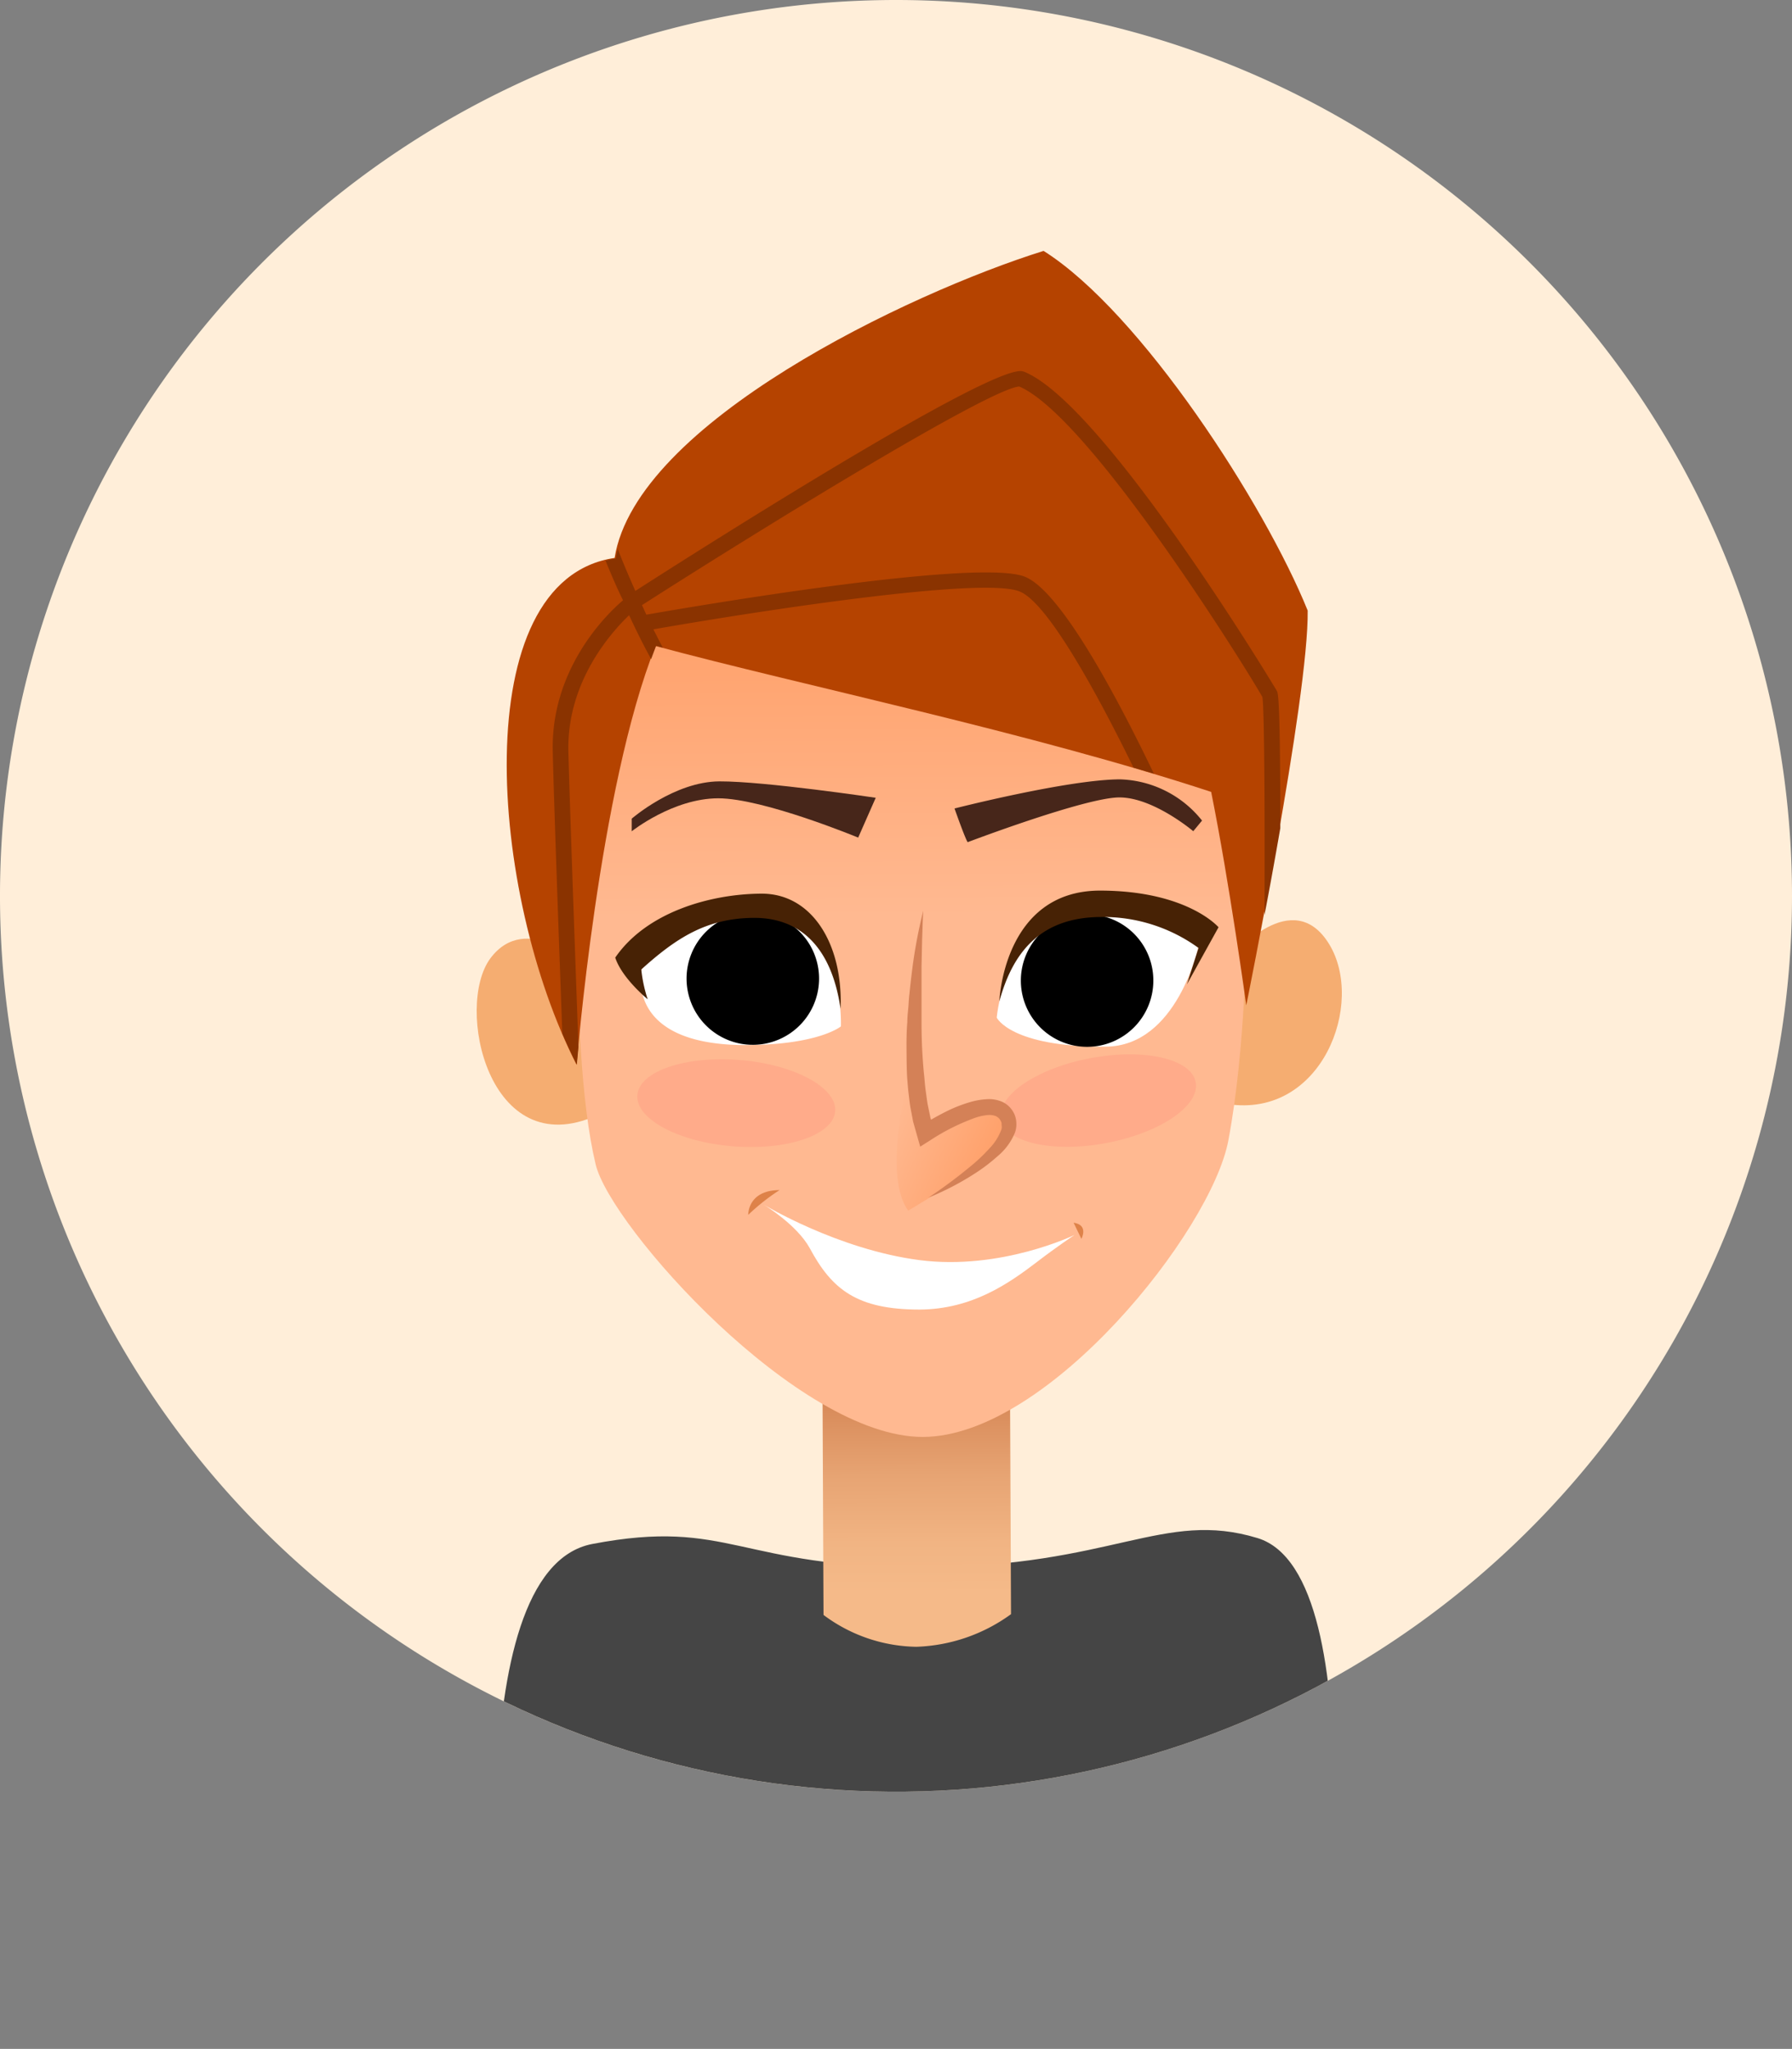 <svg xmlns="http://www.w3.org/2000/svg" xmlns:xlink="http://www.w3.org/1999/xlink" viewBox="0 0 204.24 233.56"><rect x="0" y="0" width="204.24" height="233.56" fill="#808080" stroke="none"/><defs><style>.cls-1{fill:none;}.cls-2{fill:#ffeed9;}.cls-3{clip-path:url(#clip-path);}.cls-4{fill:#f5ad71;}.cls-5{fill:#454545;}.cls-6{fill:url(#linear-gradient);}.cls-7{fill:url(#_ÂÁ_Ï_ÌÌ_È_ËÂÌÚ_14);}.cls-8{fill:url(#_ÂÁ_Ï_ÌÌ_È_ËÂÌÚ_14-2);}.cls-9{fill:#ffab8a;}.cls-10{fill:#fff;}.cls-11{fill:#47261a;}.cls-12{fill:#472205;}.cls-13{fill:#d48157;}.cls-14{fill:#de8249;}.cls-15{fill:#b1d6e3;}.cls-16{fill:#b54300;}.cls-17{fill:#8a3300;}</style><clipPath id="clip-path" transform="translate(0 0)"><path class="cls-1" d="M204.24,101.66A102.12,102.12,0,1,1,101.66,0,102.13,102.13,0,0,1,204.24,101.66Z"/></clipPath><linearGradient id="linear-gradient" x1="119.41" y1="160.68" x2="119.41" y2="138.12" gradientTransform="translate(-15.6 21.61) rotate(-0.26)" gradientUnits="userSpaceOnUse"><stop offset="0" stop-color="#f5ba89"/><stop offset="0.26" stop-color="#f1b483"/><stop offset="0.6" stop-color="#e7a473"/><stop offset="0.98" stop-color="#d78958"/><stop offset="1" stop-color="#d68756"/></linearGradient><linearGradient id="_ÂÁ_Ï_ÌÌ_È_ËÂÌÚ_14" x1="119.16" y1="43.38" x2="119.16" y2="83.36" gradientTransform="translate(-15.6 21.61) rotate(-0.26)" gradientUnits="userSpaceOnUse"><stop offset="0" stop-color="#ff9c63"/><stop offset="1" stop-color="#ffb991"/></linearGradient><linearGradient id="_ÂÁ_Ï_ÌÌ_È_ËÂÌÚ_14-2" x1="129.68" y1="112.96" x2="116.57" y2="106.9" xlink:href="#_ÂÁ_Ï_ÌÌ_È_ËÂÌÚ_14"/></defs><title>Fichier 24</title><g id="Calque_2" data-name="Calque 2"><g id="Characters"><path class="cls-2" d="M204.24,102.12A102.12,102.12,0,1,1,102.12,0,102.12,102.12,0,0,1,204.24,102.12Z" transform="translate(0 0)"/><g class="cls-3"><path class="cls-4" d="M66.65,110.05s-6.66-6.28-10.75-.82S55.66,132.7,68,127.15C67.73,113.29,66.65,110.05,66.65,110.05Z" transform="translate(0 0)"/><path class="cls-4" d="M139.88,125.85l.71-17s6.74-8,10.89-1.24S150.64,127.53,139.88,125.85Z" transform="translate(0 0)"/><path class="cls-5" d="M57.51,228.21S51.8,179,67.51,176s16.54,2.75,37.91,2.66,27.18-6.6,37.91-3.33c13.72,4.19,7.14,53.95,7.14,53.95s-25.7,4.18-47,4.28S57.51,228.21,57.51,228.21Z" transform="translate(0 0)"/><path class="cls-6" d="M115.23,184a19.38,19.38,0,0,1-10.8,3.72,18.09,18.09,0,0,1-10.57-3.63l-.12-26.75,21.37-.1Z" transform="translate(0 0)"/><path class="cls-7" d="M65.72,102.74c.06,12,.48,22.94,2.17,30S91,163.87,105.22,163.8,138.05,140.34,140,130s2.11-23.32,2.09-27.76-4.06-40.5-19.62-43.94-29.8-3.75-40.14,1.47S65.65,86.27,65.72,102.74Z" transform="translate(0 0)"/><path class="cls-8" d="M103.51,138s13.43-7.69,11.26-10.69-9.29,1.85-9.29,1.85l-1.28-9S100.18,133.44,103.51,138Z" transform="translate(0 0)"/><path class="cls-9" d="M95.19,126.67c-.22,2.71-5.45,4.5-11.67,4s-11.1-3.13-10.88-5.84,5.45-4.5,11.68-4S95.41,124,95.19,126.67Z" transform="translate(0 0)"/><path class="cls-9" d="M136.28,123.37c.5,2.67-4.07,5.78-10.2,6.93s-11.53-.08-12-2.75,4.07-5.78,10.21-6.93S135.78,120.69,136.28,123.37Z" transform="translate(0 0)"/><path class="cls-10" d="M95.84,117s.49-13.19-8.94-13.14a16.88,16.88,0,0,0-13.77,6.65s-2.12,8.68,12,8.62C93.35,119.09,95.84,117,95.84,117Z" transform="translate(0 0)"/><path class="cls-10" d="M113.6,116s1.05-12.64,11.32-12.68c7.84,0,11.68,4.53,11.68,4.53s-2.4,11.42-10.59,11.46C115.19,119.37,113.6,116,113.6,116Z" transform="translate(0 0)"/><path class="cls-11" d="M99.81,90.94l-2,4.54S87,91,81.86,91,72,94.76,72,94.76V93.32s4.86-4.23,10-4.25S99.81,90.94,99.81,90.94Z" transform="translate(0 0)"/><path class="cls-11" d="M110.29,96c-.28-.37-1.5-3.84-1.5-3.84s12.93-3.3,18.85-3.32A12.39,12.39,0,0,1,137,93.54l-1,1.21s-4.55-3.86-8.43-3.85S110.29,96,110.29,96Z" transform="translate(0 0)"/><path d="M93.35,111.46A7.55,7.55,0,1,1,85.77,104,7.55,7.55,0,0,1,93.35,111.46Z" transform="translate(0 0)"/><path class="cls-12" d="M73.82,113.91s-2.93-2.39-3.7-4.75c3.58-5.22,10.92-7.27,16.68-7.29s9.3,5.78,9,13.12c-1-6.87-4.48-10.39-9.89-10.36s-8.88,2.33-12.82,5.88A16,16,0,0,0,73.82,113.91Z" transform="translate(0 0)"/><path d="M131.45,111.75a7.55,7.55,0,1,1-7.58-7.52A7.53,7.53,0,0,1,131.45,111.75Z" transform="translate(0 0)"/><path class="cls-13" d="M105.23,103.81c-.08,1.07-.08,2.13-.13,3.19l-.07,3.19c0,1.06,0,2.12,0,3.18s0,2.11,0,3.16c0,2.11.1,4.22.32,6.29.05.52.08,1,.16,1.55s.13,1,.22,1.53l.31,1.49.41,1.44-1.47-.51c.87-.54,1.76-1.06,2.69-1.53a16.39,16.39,0,0,1,3-1.19,8,8,0,0,1,1.67-.29,3.8,3.8,0,0,1,1.89.29,2.78,2.78,0,0,1,1.44,1.55,2.85,2.85,0,0,1,.17,1,2.74,2.74,0,0,1-.18,1,6.9,6.9,0,0,1-2,2.68,19.79,19.79,0,0,1-2.46,1.88,32.41,32.41,0,0,1-5.38,2.81,57.14,57.14,0,0,0,4.81-3.58,19.16,19.16,0,0,0,2.11-2,6.17,6.17,0,0,0,1.41-2.23,1.34,1.34,0,0,0,0-.51.68.68,0,0,0,0-.18.89.89,0,0,0-.1-.26,1.15,1.15,0,0,0-.6-.55,2.18,2.18,0,0,0-1-.09,6.18,6.18,0,0,0-1.28.29A24.43,24.43,0,0,0,106,130l-1.12.71-.35-1.23-.46-1.63-.31-1.63c-.09-.54-.14-1.08-.21-1.63s-.1-1.08-.15-1.62c-.07-1.09-.07-2.17-.08-3.24s0-2.15.09-3.23c0-.53.06-1.07.11-1.6s.06-1.07.13-1.6c.11-1.07.23-2.13.37-3.19A56.41,56.41,0,0,1,105.23,103.81Z" transform="translate(0 0)"/><path class="cls-10" d="M87.06,137.33s8.42,5.1,17.72,6.31,17.68-2.86,17.68-2.86-2,1.32-4.4,3.17c-3.07,2.33-7.26,5.3-13.25,5.33-7.15,0-10-2.3-12.52-7C90.81,139.59,87.06,137.33,87.06,137.33Z" transform="translate(0 0)"/><path class="cls-14" d="M85.28,138.48s-.09-2.8,3.57-2.82A24,24,0,0,0,85.28,138.48Z" transform="translate(0 0)"/><path class="cls-14" d="M122.36,139.38l.89,1.84S124.12,139.63,122.36,139.38Z" transform="translate(0 0)"/><path class="cls-12" d="M113.9,114.15s.44-12.58,11.43-12.63c10,0,13.55,4.18,13.55,4.18l-3.6,6.5,1.32-4.14a18.5,18.5,0,0,0-11.12-3.53C118.68,104.56,115.45,108.44,113.9,114.15Z" transform="translate(0 0)"/><path class="cls-15" d="M133,218.17l-1.88-.23c.14-1.12.26-2.21.36-3.29l1.89.18C133.23,215.92,133.11,217,133,218.17Zm.63-6.7-1.89-.12q.1-1.68.15-3.3l1.89,0C133.72,209.2,133.67,210.32,133.6,211.47Zm-1.7-6.73c0-1.13,0-2.23-.08-3.31l1.89-.07c0,1.09.07,2.22.08,3.37Z" transform="translate(0 0)"/><path class="cls-16" d="M65.72,121.37s2.53-31.57,9-47.73c16.94,4.56,42.67,9.84,63.32,16.63,2.1,10.43,4,24.33,4,24.33s7.14-35.18,7-45c-4.87-12.06-19-34-30.1-41-15.32,4.79-46.44,19.6-48.89,35C53,66.12,55.77,101.94,65.72,121.37Z" transform="translate(0 0)"/><path class="cls-17" d="M145.92,94.41c0-14.9-.26-15.4-.39-15.65S125.82,46,116.69,42.36l-.28-.06c-4.11-.3-35.51,19.61-44,25.06-.74-1.67-1.43-3.29-2-4.77-.09.36-.17.72-.23,1.08a11.55,11.55,0,0,0-1.17.24c.59,1.42,1.24,3,2,4.52C69,70.12,62.74,76.37,63,85.74c.13,5.48.64,19.76,1.09,32.08.53,1.23,1.08,2.42,1.65,3.55,0,0,.07-.74.19-2.05-.46-12.65-1-27.91-1.15-33.62-.2-8,4.92-13.65,6.92-15.57.79,1.7,1.63,3.4,2.51,5,.19-.51.38-1,.57-1.51l.76.2c-.36-.68-.72-1.38-1.07-2.08,11.06-1.94,37-6,41.62-4.36,3,1,8.37,10.46,13.1,20.12l2.32.69c-4.37-9.1-10.79-21.09-14.84-22.5-5.82-2-37.79,3.46-43,4.38-.17-.37-.34-.73-.5-1.09,15.28-9.78,39.7-24.7,43-24.92,8.14,3.48,26.44,33.06,27.71,35.4.23,1.44.28,13.43.24,24.85C144.69,101.34,145.31,97.93,145.92,94.41Z" transform="translate(0 0)"/></g></g></g></svg>